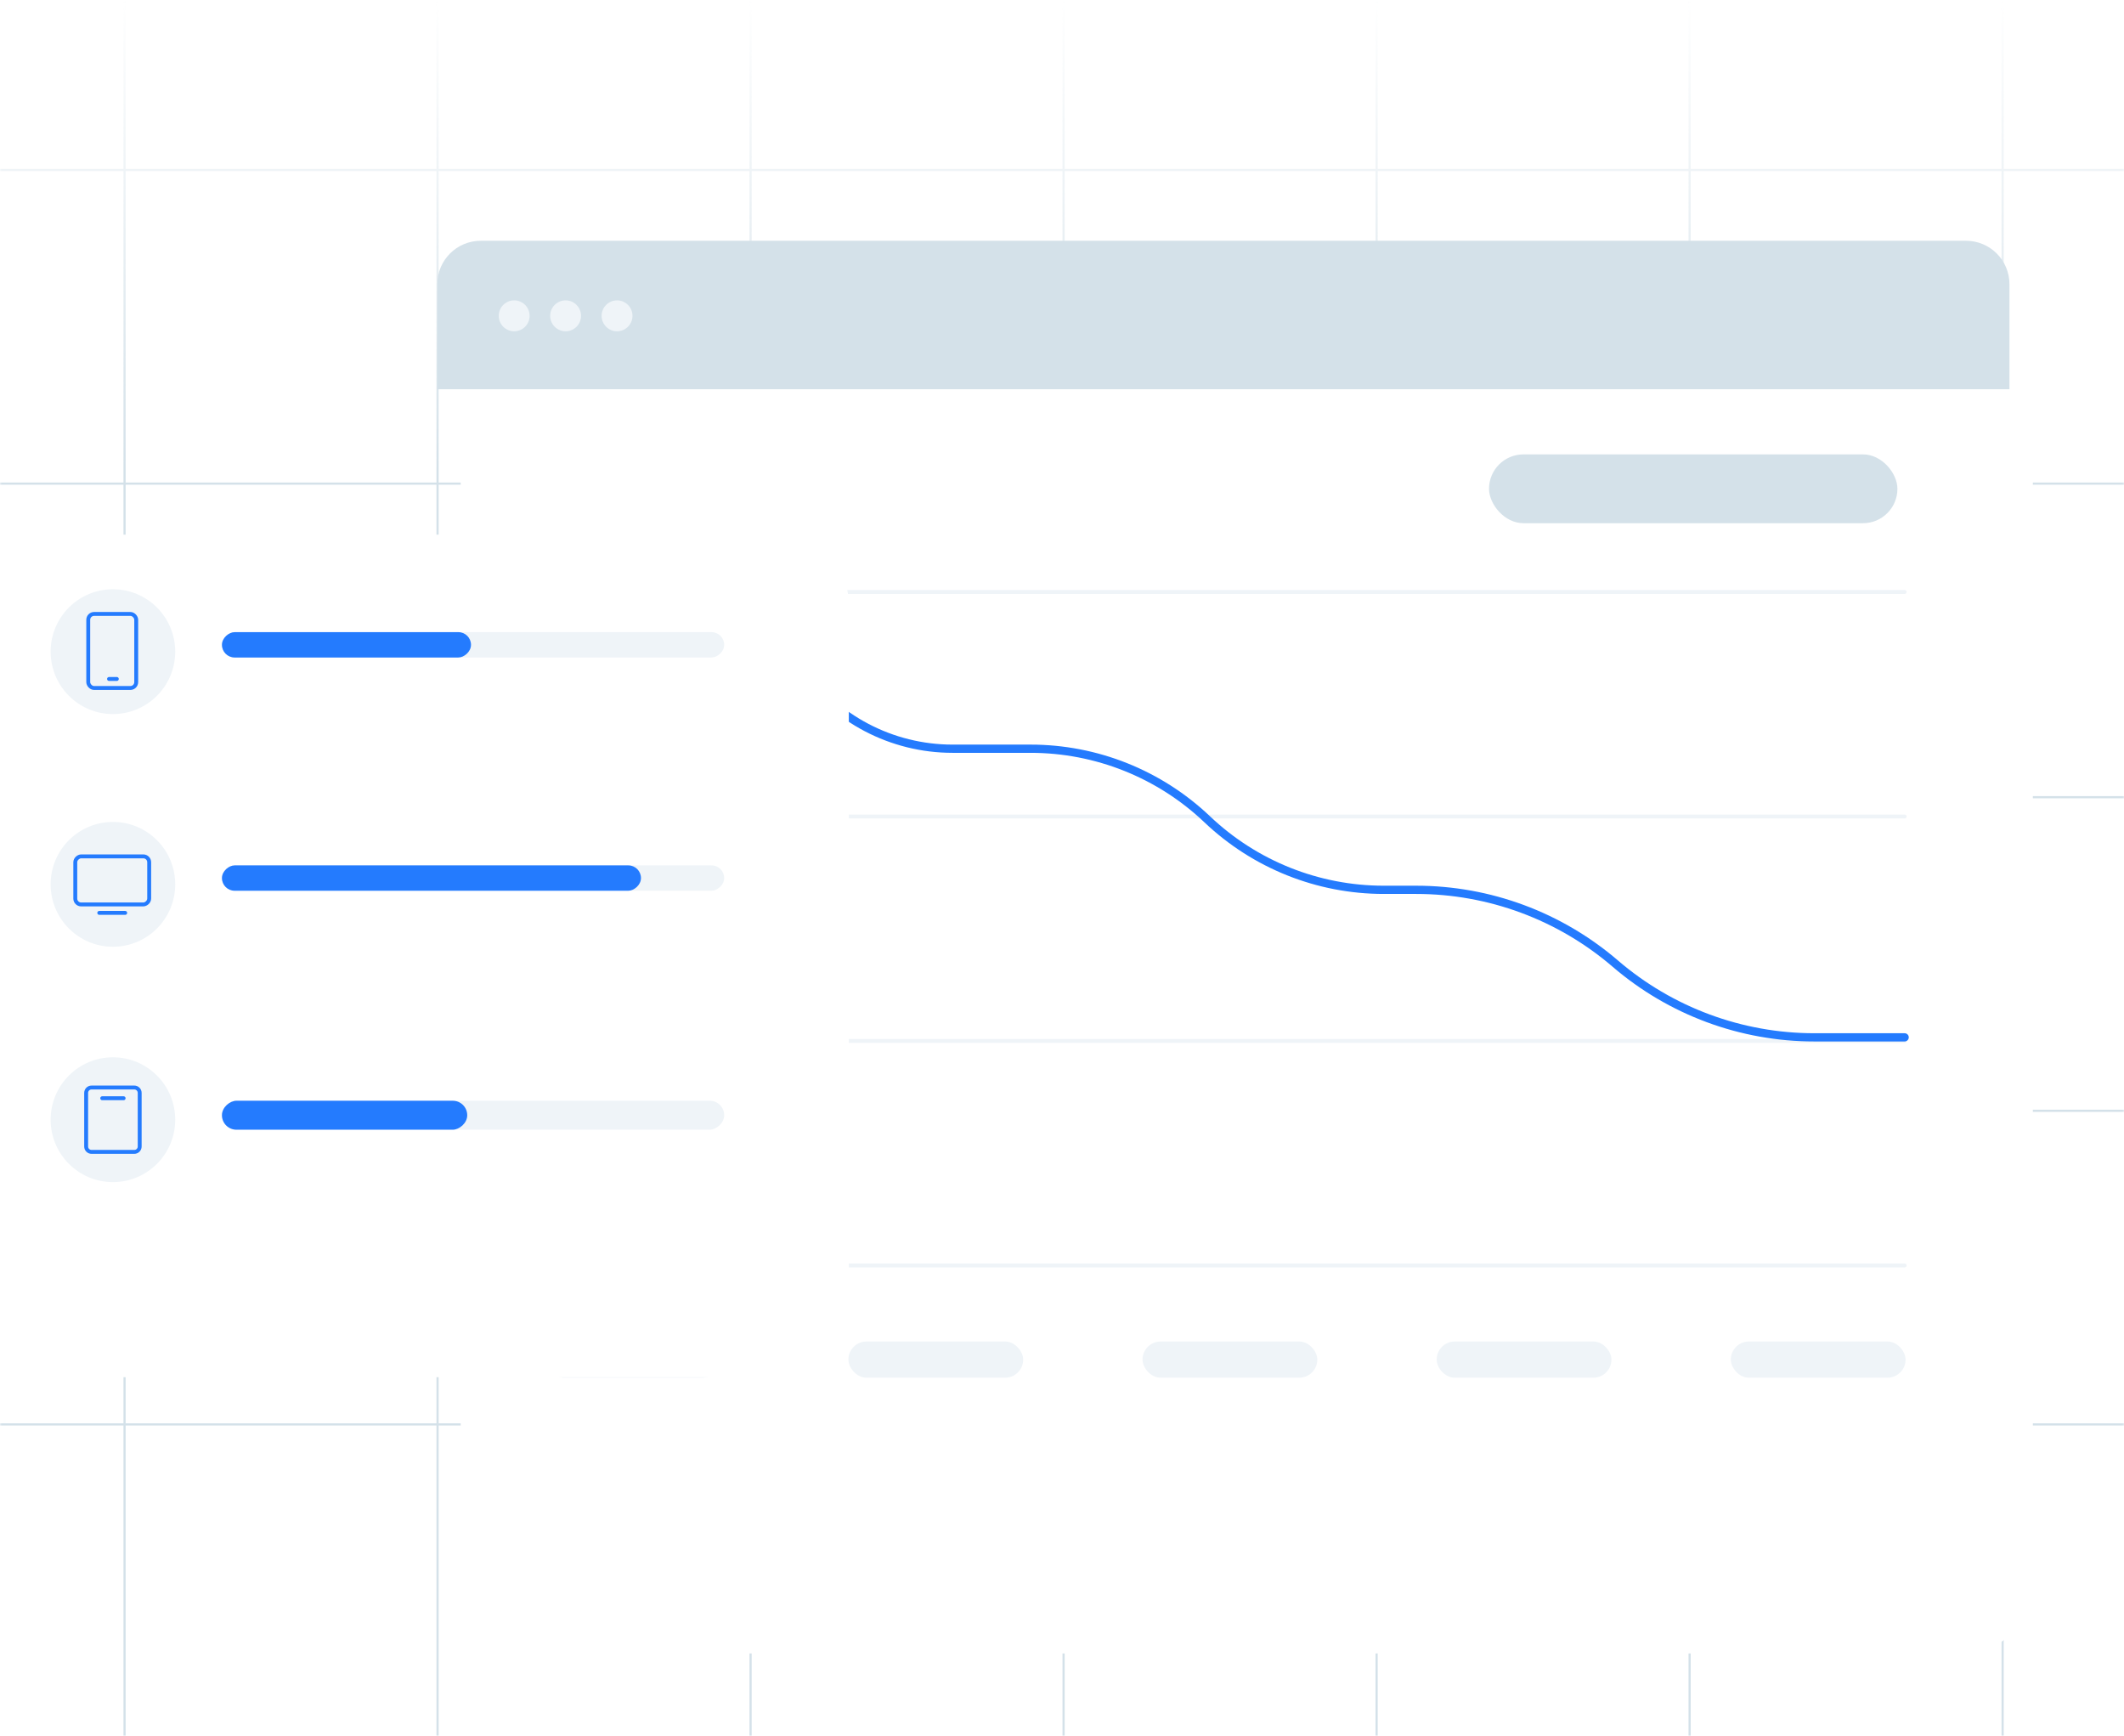 <svg width="585" height="478" viewBox="0 0 585 478" fill="none" xmlns="http://www.w3.org/2000/svg">
<rect width="585" height="478" fill="white"/>
<g clip-path="url(#clip0_2623_43195)">
<rect width="585" height="478" fill="white"/>
<path d="M0 0H585.306V498.557H0V0Z" fill="white"/>
<mask id="mask0_2623_43195" style="mask-type:alpha" maskUnits="userSpaceOnUse" x="0" y="0" width="586" height="506">
<path d="M0 12.458C0 5.85 5.357 0.493 11.965 0.493H573.341C579.949 0.493 585.306 5.85 585.306 12.458V505.033H0V12.458Z" fill="#247BFE"/>
</mask>
<g mask="url(#mask0_2623_43195)">
<path d="M597.82 392.255L-11.945 392.255" stroke="#D4E1E9" stroke-width="0.598"/>
<path d="M597.82 305.895L-11.945 305.895" stroke="#D4E1E9" stroke-width="0.598"/>
<path d="M597.82 219.536L-11.945 219.536" stroke="#D4E1E9" stroke-width="0.598"/>
<path d="M597.82 133.179L-11.945 133.179" stroke="#D4E1E9" stroke-width="0.598"/>
<path d="M597.82 46.822L-11.945 46.822" stroke="#D4E1E9" stroke-width="0.598"/>
<path d="M34.305 611.297L34.305 0.493" stroke="#D4E1E9" stroke-width="0.598"/>
<path d="M120.516 611.297L120.516 0.493" stroke="#D4E1E9" stroke-width="0.598"/>
<path d="M206.727 611.297L206.727 0.493" stroke="#D4E1E9" stroke-width="0.598"/>
<path d="M292.938 611.297L292.939 0.493" stroke="#D4E1E9" stroke-width="0.598"/>
<path d="M379.15 611.297L379.15 0.493" stroke="#D4E1E9" stroke-width="0.598"/>
<path d="M465.361 611.297L465.361 0.493" stroke="#D4E1E9" stroke-width="0.598"/>
<path d="M551.572 611.297L551.572 0.493" stroke="#D4E1E9" stroke-width="0.598"/>
<rect y="0.493" width="585.306" height="128.628" fill="url(#paint0_linear_2623_43195)"/>
<path d="M525.916 199.575H183.841" stroke="#28292B" stroke-width="1.074" stroke-linecap="round"/>
<g filter="url(#filter0_d_2623_43195)">
<path d="M120.445 86.634C120.445 75.956 129.102 67.299 139.78 67.299H534.118C544.796 67.299 553.452 75.956 553.452 86.634V419.888C553.452 430.566 544.796 439.223 534.118 439.223H139.78C129.102 439.223 120.445 430.566 120.445 419.888V86.634Z" fill="white"/>
</g>
<path d="M120.445 78.267C120.445 71.659 125.802 66.302 132.411 66.302H541.487C548.095 66.302 553.452 71.659 553.452 78.267V107.184H120.445V78.267Z" fill="#D4E1E9"/>
<path fill-rule="evenodd" clip-rule="evenodd" d="M141.617 91.229C143.964 91.229 145.867 89.323 145.867 86.972C145.867 84.621 143.964 82.715 141.617 82.715C139.27 82.715 137.367 84.621 137.367 86.972C137.367 89.323 139.27 91.229 141.617 91.229Z" fill="#EFF4F8"/>
<path fill-rule="evenodd" clip-rule="evenodd" d="M155.783 91.229C158.13 91.229 160.033 89.323 160.033 86.972C160.033 84.621 158.13 82.715 155.783 82.715C153.436 82.715 151.533 84.621 151.533 86.972C151.533 89.323 153.436 91.229 155.783 91.229Z" fill="#EFF4F8"/>
<path fill-rule="evenodd" clip-rule="evenodd" d="M169.949 91.229C172.296 91.229 174.199 89.323 174.199 86.972C174.199 84.621 172.296 82.715 169.949 82.715C167.602 82.715 165.699 84.621 165.699 86.972C165.699 89.323 167.602 91.229 169.949 91.229Z" fill="#EFF4F8"/>
<rect x="410.113" y="125.132" width="112.482" height="18.945" rx="9.473" fill="#D4E1E9"/>
<rect x="150.309" y="369.425" width="48.138" height="9.971" rx="4.986" fill="#EFF4F8"/>
<rect x="233.668" y="369.425" width="48.138" height="9.971" rx="4.986" fill="#EFF4F8"/>
<rect x="314.682" y="369.425" width="48.138" height="9.971" rx="4.986" fill="#EFF4F8"/>
<rect x="395.693" y="369.425" width="48.138" height="9.971" rx="4.986" fill="#EFF4F8"/>
<rect x="476.705" y="369.425" width="48.138" height="9.971" rx="4.986" fill="#EFF4F8"/>
<path d="M524.585 224.843H149.312" stroke="#EFF4F8" stroke-width="1.074" stroke-linecap="round"/>
<path d="M524.585 348.485H149.312" stroke="#EFF4F8" stroke-width="1.074" stroke-linecap="round"/>
<path d="M524.585 286.664H149.312" stroke="#EFF4F8" stroke-width="1.074" stroke-linecap="round"/>
<path d="M524.585 163.022H149.312" stroke="#EFF4F8" stroke-width="1.074" stroke-linecap="round"/>
<path d="M150.308 162.025H178.399C195.173 162.025 210.872 170.282 220.375 184.104V184.104C229.879 197.926 245.577 206.183 262.351 206.183H283.848C301.952 206.183 319.363 213.139 332.483 225.612V225.612C345.603 238.086 363.015 245.042 381.118 245.042H390.061C410.176 245.042 429.625 252.248 444.883 265.355V265.355C460.142 278.461 479.591 285.667 499.705 285.667H524.585" stroke="#247BFE" stroke-width="2.267" stroke-linecap="round"/>
<g filter="url(#filter1_d_2623_43195)">
<path d="M-13.935 150.45C-13.935 139.771 -5.279 131.115 5.399 131.115H208.005C218.683 131.115 227.34 139.771 227.34 150.45V343.799C227.34 354.477 218.683 363.134 208.005 363.134H5.399C-5.279 363.134 -13.935 354.477 -13.935 343.799V150.45Z" fill="white"/>
</g>
<ellipse cx="31.103" cy="179.454" rx="17.157" ry="17.187" fill="#EFF4F8"/>
<rect x="24.305" y="169.066" width="13.213" height="20.393" rx="1.611" stroke="#247BFE" stroke-width="1.074"/>
<path d="M32.176 186.973H30.031" stroke="#247BFE" stroke-width="1.074" stroke-linecap="round"/>
<ellipse cx="31.103" cy="243.532" rx="17.157" ry="17.187" fill="#EFF4F8"/>
<rect x="41.091" y="235.827" width="13.238" height="20.357" rx="1.611" transform="rotate(90 41.091 235.827)" stroke="#247BFE" stroke-width="1.074"/>
<path d="M34.483 251.391L27.339 251.391" stroke="#247BFE" stroke-width="1.074" stroke-linecap="round"/>
<ellipse cx="31.103" cy="308.344" rx="17.157" ry="17.187" fill="#EFF4F8"/>
<path d="M38.473 315.729V300.959C38.473 300.143 37.812 299.482 36.998 299.482H25.203C24.388 299.482 23.728 300.143 23.728 300.959V315.729C23.728 316.544 24.388 317.206 25.203 317.206H36.998C37.812 317.206 38.473 316.544 38.473 315.729Z" stroke="#247BFE" stroke-width="1.074" stroke-linecap="round" stroke-linejoin="round"/>
<path d="M28.151 302.435H34.049" stroke="#247BFE" stroke-width="1.074" stroke-linecap="round" stroke-linejoin="round"/>
<rect x="199.461" y="174.082" width="6.98" height="138.331" rx="3.49" transform="rotate(90 199.461 174.082)" fill="#EFF4F8"/>
<rect x="129.724" y="174.082" width="6.98" height="68.594" rx="3.49" transform="rotate(90 129.724 174.082)" fill="#247BFE"/>
<rect x="199.461" y="238.31" width="6.979" height="138.331" rx="3.49" transform="rotate(90 199.461 238.31)" fill="#EFF4F8"/>
<rect x="176.538" y="238.312" width="6.979" height="115.408" rx="3.49" transform="rotate(90 176.538 238.312)" fill="#247BFE"/>
<rect x="199.461" y="303.123" width="7.977" height="138.331" rx="3.988" transform="rotate(90 199.461 303.123)" fill="#EFF4F8"/>
<rect x="128.687" y="303.123" width="7.977" height="67.557" rx="3.988" transform="rotate(90 128.687 303.123)" fill="#247BFE"/>
</g>
</g>
<defs>
<filter id="filter0_d_2623_43195" x="105.407" y="61.928" width="475.973" height="414.89" filterUnits="userSpaceOnUse" color-interpolation-filters="sRGB">
<feFlood flood-opacity="0" result="BackgroundImageFix"/>
<feColorMatrix in="SourceAlpha" type="matrix" values="0 0 0 0 0 0 0 0 0 0 0 0 0 0 0 0 0 0 127 0" result="hardAlpha"/>
<feOffset dx="6.445" dy="16.112"/>
<feGaussianBlur stdDeviation="10.742"/>
<feComposite in2="hardAlpha" operator="out"/>
<feColorMatrix type="matrix" values="0 0 0 0 0.079 0 0 0 0 0.077 0 0 0 0 0.167 0 0 0 0.08 0"/>
<feBlend mode="normal" in2="BackgroundImageFix" result="effect1_dropShadow_2623_43195"/>
<feBlend mode="normal" in="SourceGraphic" in2="effect1_dropShadow_2623_43195" result="shape"/>
</filter>
<filter id="filter1_d_2623_43195" x="-28.974" y="125.744" width="284.242" height="274.985" filterUnits="userSpaceOnUse" color-interpolation-filters="sRGB">
<feFlood flood-opacity="0" result="BackgroundImageFix"/>
<feColorMatrix in="SourceAlpha" type="matrix" values="0 0 0 0 0 0 0 0 0 0 0 0 0 0 0 0 0 0 127 0" result="hardAlpha"/>
<feOffset dx="6.445" dy="16.112"/>
<feGaussianBlur stdDeviation="10.742"/>
<feComposite in2="hardAlpha" operator="out"/>
<feColorMatrix type="matrix" values="0 0 0 0 0.079 0 0 0 0 0.077 0 0 0 0 0.167 0 0 0 0.08 0"/>
<feBlend mode="normal" in2="BackgroundImageFix" result="effect1_dropShadow_2623_43195"/>
<feBlend mode="normal" in="SourceGraphic" in2="effect1_dropShadow_2623_43195" result="shape"/>
</filter>
<linearGradient id="paint0_linear_2623_43195" x1="292.653" y1="0.493" x2="292.653" y2="129.121" gradientUnits="userSpaceOnUse">
<stop stop-color="white"/>
<stop offset="1" stop-color="white" stop-opacity="0"/>
</linearGradient>
<clipPath id="clip0_2623_43195">
<rect width="585" height="478" fill="white"/>
</clipPath>
</defs>
</svg>
